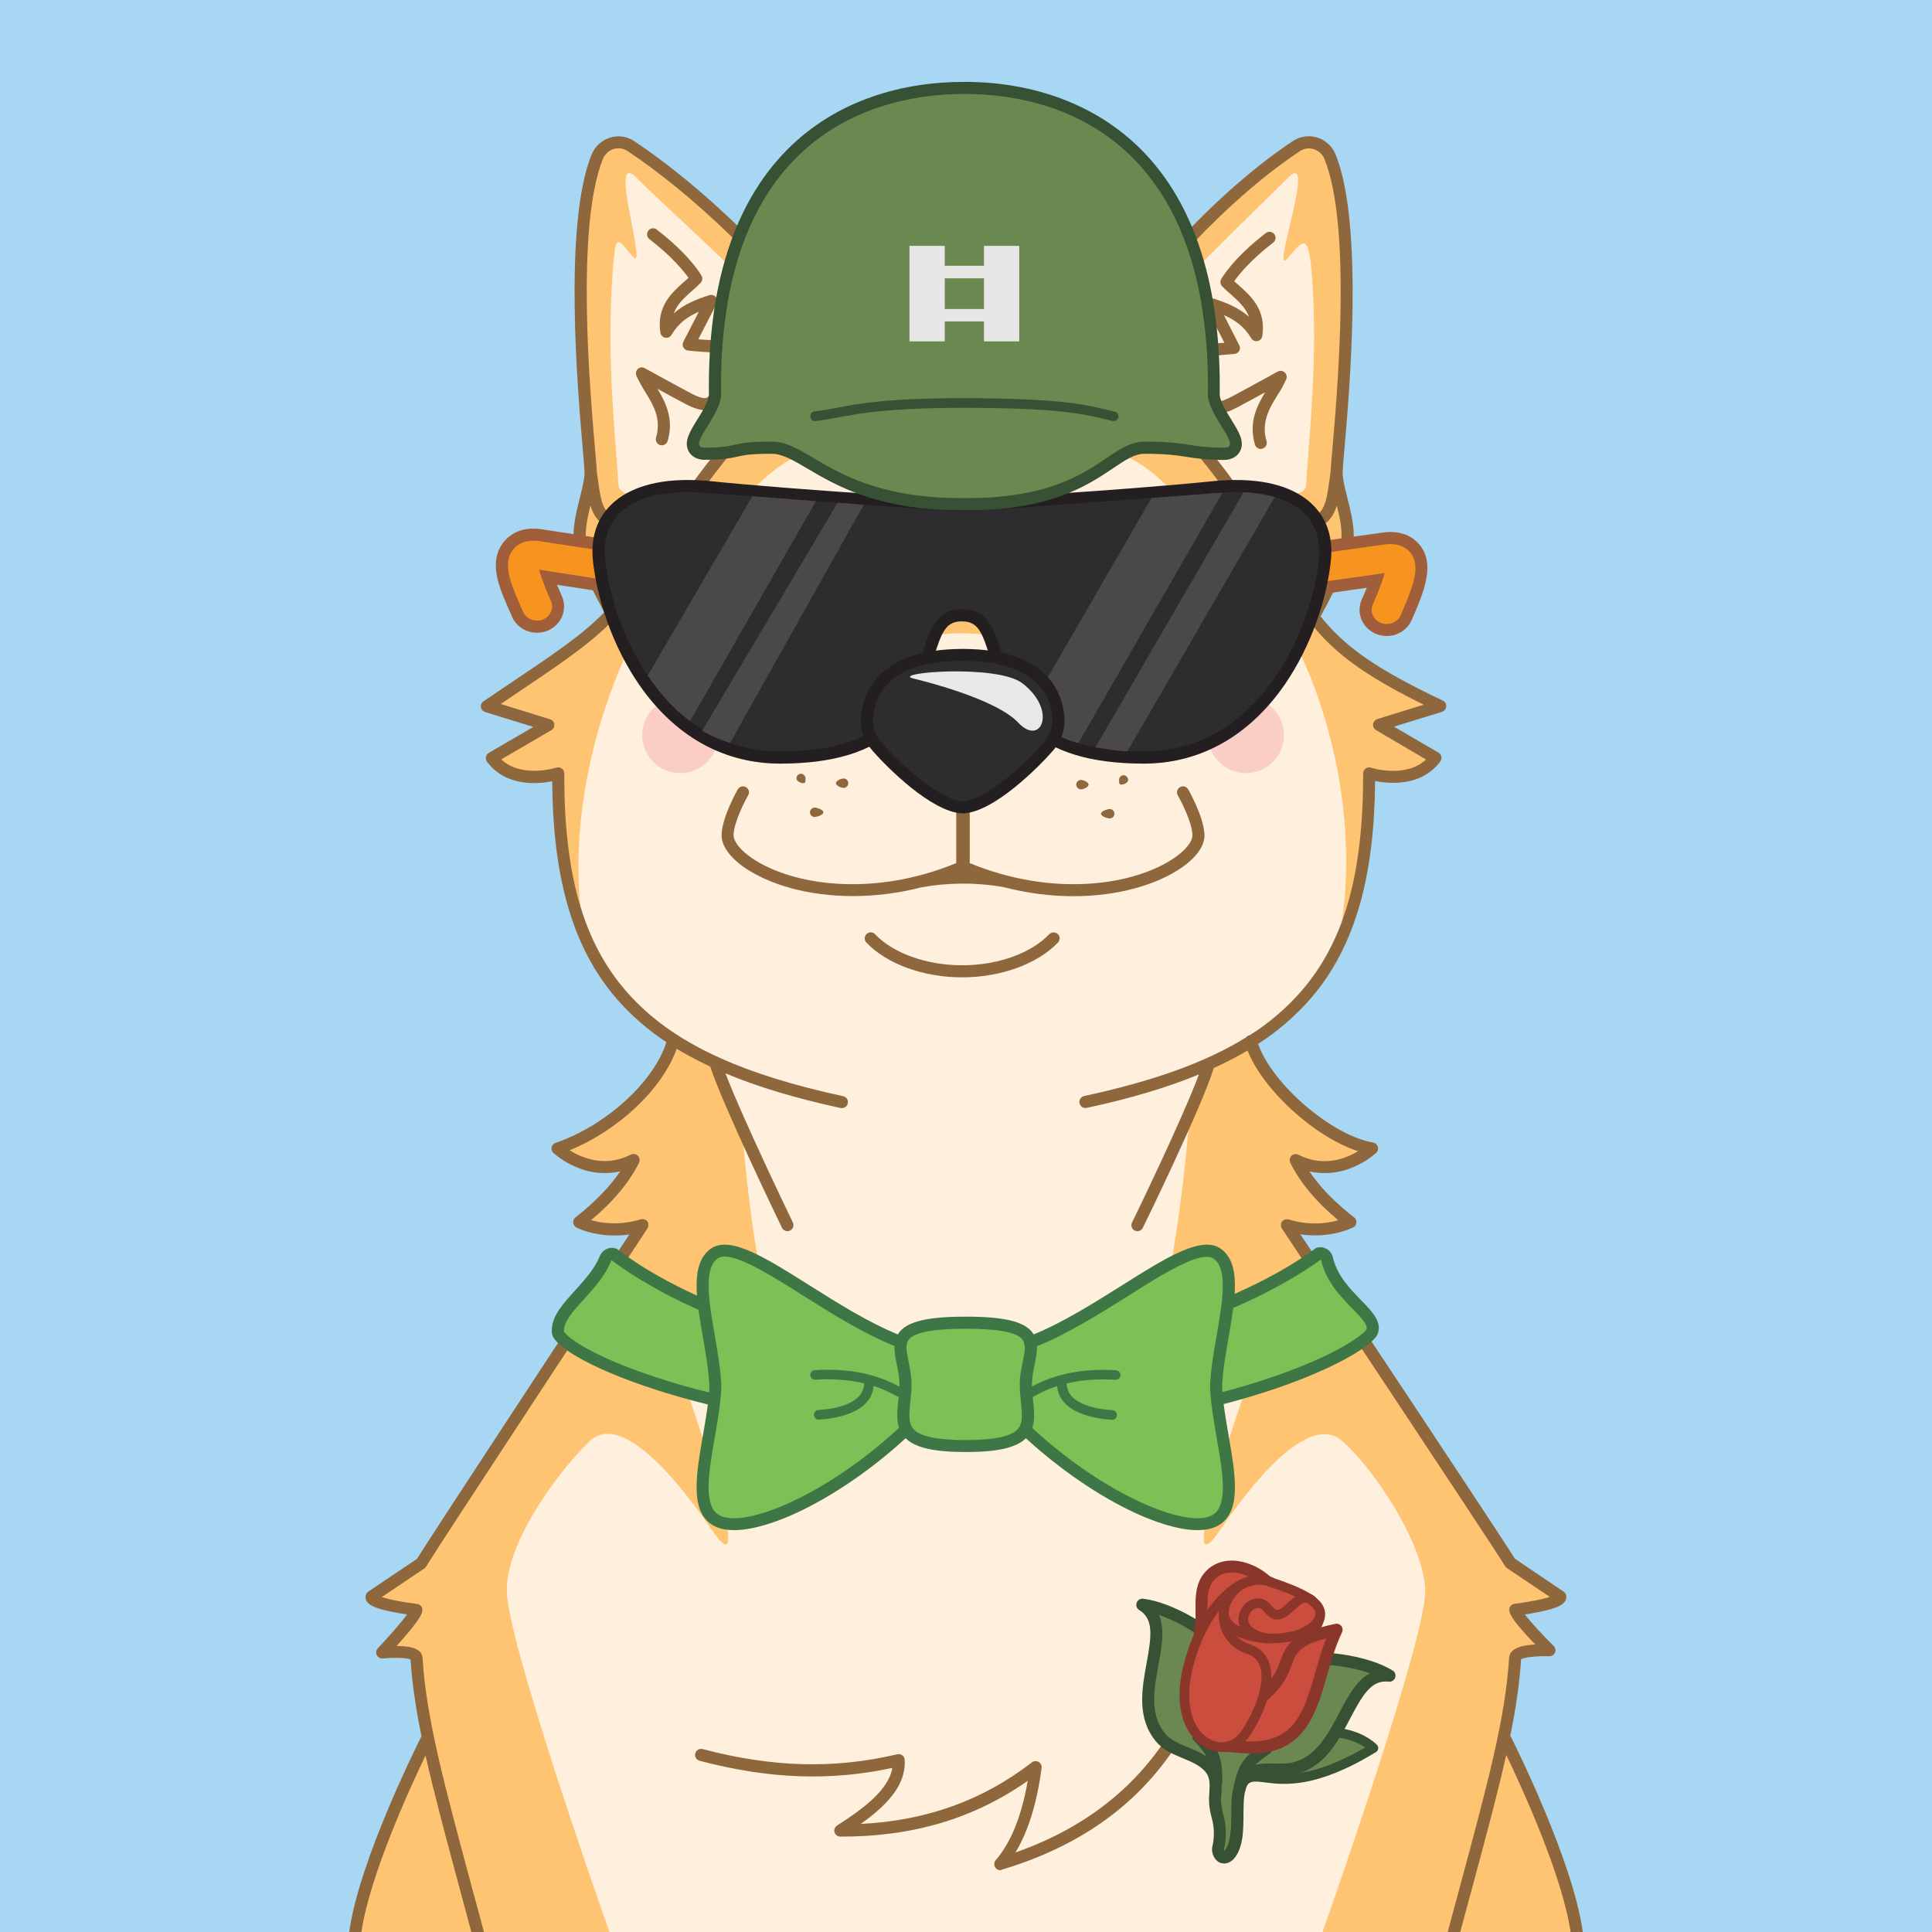 <svg xmlns="http://www.w3.org/2000/svg" width="1600" height="1600" version="1.1"><g id="id0:id0"><style id="id0:style2" type="text/css">.st2{enable-background:new}.st5{fill:#231f20}.st4{fill:#7bc255;stroke:none;stroke-width:8;stroke-miterlimit:10}.st5{enable-background:new}.st6{fill:#fbfcfd}.st3{fill:#8b362a}.st0{fill:#2d2d30}.st1{fill:#231f20}.st2{fill:#e7e8e9}</style><g id="id0:layer1"><path id="id0:rect4" d="M0 0h1600v1600H0z" class="st0" style="fill:#a8d7f4"/></g></g><g id="id1:id1"><g id="id1:layer1"><g id="id1:Layer_2_1_"><g id="id1:Doge_Base"><path id="id1:path4" d="M348.6 1333c-.3 6.1-28.2 35.5-28.2 35.5s27.9-2.9 28.4 4.4c1.3 21.3 4.6 43.1 9.8 67.8l-1.6.3s-50.6 100.2-58.8 159h1011.4c-8.2-58.8-58.8-159-58.8-159l-2-.4c5.2-24.7 8.5-46.4 9.8-67.7.4-7.3 28.4-6.3 28.4-6.3s-27.9-27.5-28.2-33.6c0 0 37.9-4.5 37.2-10.8 0 0-37.6-21.9-41.2-27.7-11.9-19.5-180.9-273-185.1-279.9 23.6 9.7 52.5-2.4 52.5-2.4-22.2-17.3-36.9-34.5-45.2-51.4 34.2 17.4 63.1-9.6 63.1-9.6-41.5-6.7-90.9-53.9-100.3-89 46.6-30.7 98.6-107.7 97.8-221.6 0 0 36.6 12 55-12.8l-46.7-27.3 50.7-15.6c-73-34.5-95.4-56.4-119.9-95.3l16.6 18.1s21.5-39 25.7-56.8c4.2-17.8-8.3-44.6-8.3-59.5 0-13.3 21.8-193.2-5.3-261.2-4.5-11.4-17.9-15.7-27.9-9.1-58.1 38.4-125.7 109-171.8 182.6l2.5 2.7c-29.7-2.6-62.7 2.2-105.1 2.2h-3c-39.8 0-71.3-4.3-99.6-2.6l2.8-3c-46.1-73.6-119.1-143.4-177.2-181.8-10-6.6-23.3-2.2-27.9 9.1-27 67.8-5.2 247.7-5.2 261 0 14.9-12.5 41.8-8.3 59.5 4.2 17.7 25.7 56.8 25.7 56.8l4.3-4.6c-22.4 25.8-49.2 42.4-107.6 81.8l50.7 15.6-46.7 27.3c18.4 24.7 55 12.8 55 12.8-8.2 96.1 31.2 184.2 95.1 221.1-9.5 35.2-26.8 59.3-95.8 89.5 0 0 28.9 27 63.1 9.6-8.3 17-23 34.1-45.2 51.4 0 0 22.7 11.7 52.5 2.4 0 0-171.2 260.1-183.2 279.9-3.6 5.9-41.2 27.7-41.2 27.7-.7 6.4 37.2 10.9 37.2 10.9zM536 1014.8c.2.3.1.1 0 0z" class="st0" style="fill:#fff0dd"/><path id="id1:path6" d="M344.7 1333c-.3 6.1-28.2 35.5-28.2 35.5s27.9-2.9 28.4 4.4c1.3 21.3 4.6 43.1 9.8 67.8l-1.6.3s-50.6 100.2-58.8 159h210.4c-9.6-27.1-85-242.3-85-283.1 0-43.6 48.2-104.6 69.4-124 21.8-19.9 61.1 16.5 100.6 74.4 39.5 57.9-18.8-113.8-39.5-166.8-20.7-53-6.5-16 83.5 21.5 22.6 9.4-6.9-28-19.1-187.8L594 884.6c-21.5-10-3.5-2.2-36.5-23-9.5 35.2-26.8 59.3-95.8 89.5 0 0 28.9 27 63.1 9.6-8.3 17-23 34.1-45.2 51.4 0 0 22.7 11.7 52.5 2.4 0 0-171.2 260.1-183.3 279.9-3.6 5.9-41.2 27.7-41.2 27.7-.7 6.4 37.1 10.9 37.1 10.9z" class="st1" style="fill:#fec472"/><circle id="id1:circle8" cx="1031.8" cy="608.8" r="31.5" class="st2" style="opacity:1;fill:#fbcec5;enable-background:new;stroke:none;fill-opacity:1"/><circle id="id1:circle10" cx="563.3" cy="608.8" r="31.5" class="st2" style="opacity:1;fill:#fbcec5;enable-background:new;stroke:none;fill-opacity:1"/><path id="id1:path12" d="M1192.7 584.8c-73-34.5-95.4-56.4-119.9-95.3l16.6 18.1s21.5-39 25.7-56.8c4.2-17.8-8.3-44.6-8.3-59.5 0-13.3 21.8-193.2-5.3-261.2-4.5-11.4-17.9-15.7-27.9-9.1-58 38.4-125.6 109-171.7 182.5l2.5 2.7c-29.7-2.6-62.7 2.2-105.1 2.2h-3c-39.8 0-71.3-4.3-99.6-2.6l2.8-3C653.4 229.2 580.4 159.4 522.3 121c-10-6.6-23.3-2.2-27.9 9.1-27.1 68.1-5.3 248-5.3 261.2 0 14.9-12.5 41.8-8.3 59.5 4.2 17.7 25.7 56.8 25.7 56.8l4.3-4.6c-22.4 25.8-49.2 42.4-107.6 81.8l50.7 15.6-46.7 27.3c18.4 24.7 55 12.8 55 12.8-4.3 49.7 4.2 97.2 22.2 136.6-33.7-177.6 101.8-385.7 117.9-291.5 2.9 17 22.4 15.3 22.4 15.3h88.6c76.7-27.8-7.6 33.4 0 41.3 7.6 7.9 29.6-17.7 83.4-17.7 53.8 0 75.8 25.7 83.4 17.7 7.6-8-72.4-69.1 4.3-41.3H973s12 .8 18.1-15.3c30-78.5 151.6 113.9 117.9 291.5l.8 1.1c15.8-36.9 25.2-83.7 23.9-137.7 0 0 36.6 12 55-12.8l-46.7-27.3ZM678.2 433c-59.3 3.4-59.2 22.6-68.9 7.9-10.7-16.3 29-53.9 50.2-62.6 21.2-8.7 60-24.5 71.7 23.6 9.6 39.3-12.9 28.8-53 31.1zm306 8.4c-9.7 14.7-9.6-4.5-68.9-7.9-40.1-2.3-62.6 8.2-53-31.1 11.7-48.1 50.5-32.4 71.6-23.7 21.1 8.7 61 46.3 50.3 62.7z" class="st1" style="fill:#fec472"/><path id="id1:path14" d="M615.3 352.2c6.4-15.8 6.4-33.3 1.4-49.6-1.8-5.7.5-9.9 12.2-8.8 31.3 3 43.1 12.3 29.6-13.6s-106.8-108-131.4-133c-24.6-25 10.5 80.6-3.2 65.2-13.7-15.4-14.4-24.4-17.4 28-3.6 65 4 130.5 5.6 160.7.3 6.2 6.2 8.1 13.9 8.8 26.6 2.5 52.8-8.6 69.3-29.6 4.7-5.9 9.1-11.2 13.2-16 3.2-3.6 5-7.7 6.8-12.1z" class="st0" style="fill:#fff0dd"/><path id="id1:path16" d="M978.5 352.2c-6.4-15.8-6.4-33.3-1.4-49.6 1.8-5.7-.5-9.9-12.2-8.8-31.3 3-37.4 12.3-23.9-13.6s101.1-108 125.7-133c24.6-25-14.5 82.6-.8 67.2 13.7-15.4 18.5-26.5 21.4 26 3.6 65-4 130.5-5.6 160.7-.3 6.2-6.2 8.1-13.9 8.8-26.6 2.5-52.8-8.6-69.3-29.6-4.7-5.9-9.1-11.2-13.2-16-3.3-3.6-5.1-7.7-6.8-12.1z" class="st0" style="fill:#fff0dd"/><path id="id1:path18" d="M828.4 1548.8c-2.8 0-5-2.2-5-5 0-1.2.4-2.4 1.2-3.3 12.6-14.5 21.5-36.6 26.5-65.7-44.5 31.3-95.4 46.4-155.2 46.2-2.8 0-5-2.2-5-5 0-1.7.9-3.3 2.3-4.2 21.3-13.5 42.8-29.5 45.8-47.7-51.5 11.1-102.4 9.2-159.6-5.9-2.7-.7-4.3-3.4-3.6-6.1.7-2.7 3.4-4.3 6.1-3.6 57.9 15.3 109.1 16.6 161.2 4.3 2.7-.6 5.4 1 6 3.7.1.3.1.5.1.8 1.4 21.2-15.2 38.2-36.4 53.2 54.5-2.7 101-19.5 141.8-51 2.2-1.7 5.3-1.3 7 .9.8 1 1.2 2.4 1 3.7-3.8 29.1-11.1 52.6-21.6 70 70-24.5 119.2-69.9 146.4-135.2 1.1-2.6 4-3.8 6.6-2.7 2.6 1.1 3.8 4 2.7 6.6-15.2 36.5-37.1 67.3-65.1 91.6-27.6 23.9-62 42.1-102 54-.2.3-.7.4-1.2.4z" class="st3" style="fill:#8e673c"/><path id="id1:path20" d="M796.8 809.4c-32.1 0-62.5-11.1-79.4-28.9-1.8-2.1-1.7-5.2.4-7.1 2-1.8 5-1.7 6.8.2 15.1 15.9 42.8 25.8 72.2 25.8 29.4 0 57.1-9.9 72.2-25.8 2-1.9 5.1-1.9 7.1 0 1.9 1.9 1.9 4.9.2 6.8-17 17.9-47.4 29-79.5 29z" class="st3" style="fill:#8e673c"/><path id="id1:path22" d="M1044.1 371.8c-2.2 0-4.2-1.5-4.8-3.6-5.4-18.3 1.7-32.1 8.4-43.3-7.7 4.2-16.8 9.2-23.3 12.6-7.4 3.9-16.8 7.7-23.9 2.6-8.4-5.9-10-21.2-5.5-51.2.4-2.5 2.5-4.3 5-4.3 3.9 0 9.5-.4 14-.7l-15.2-29.7c-1.2-2.5-.2-5.5 2.2-6.7 1.2-.6 2.5-.7 3.8-.3 10.2 3.3 20.7 7.3 29.5 15.1-2.8-7.7-9-13.2-15.3-18.8-2.5-2.2-4.8-4.2-6.9-6.4-1.5-1.6-1.8-4-.8-5.9.4-.7 9.6-17.1 37-38.2 2.2-1.7 5.3-1.3 7 .9 1.7 2.2 1.3 5.3-.9 7-18.7 14.4-28.4 26.5-32.3 32 1.1 1 2.3 2.1 3.5 3.1 10.3 9.1 23.1 20.5 19.8 42.3-.4 2.7-3 4.6-5.7 4.2-1.5-.2-2.8-1.1-3.5-2.4-5.9-9.9-13.6-15.2-22.6-19.1l12.7 24.9c1.3 2.5.3 5.5-2.2 6.7-.6.3-1.2.5-1.8.5-.5 0-10.2 1-18 1.4-4 29.5 0 36 2 37.4 2 1.4 6.6.3 13.5-3.3 13.4-7.1 38.1-20.8 38.4-20.9 2.4-1.3 5.5-.4 6.8 2.1.7 1.3.8 2.8.2 4.2-2 4.6-4.4 9-7.2 13.2-6.8 11-13.7 22.5-9.1 38.1.8 2.6-.7 5.4-3.4 6.2-.5.3-1 .4-1.4.3z" class="st3" style="fill:#8e673c"/><path id="id1:path24" d="M548.1 368.8c-2.8 0-5-2.2-5-5 0-.5.1-1 .2-1.4 4.6-15.6-2.3-27-9.1-38.1-2.7-4.2-5.1-8.6-7.2-13.2-1-2.6.2-5.5 2.7-6.5 1.4-.6 3-.5 4.3.3.2.1 24.9 13.8 38.4 20.9 6.9 3.6 11.5 4.8 13.5 3.3s6-7.9 2-37.4c-7.8-.3-17.5-1.3-18-1.4-2.8-.3-4.8-2.7-4.5-5.4.1-.6.2-1.2.5-1.8l12.8-24.9c-9 3.9-16.7 9.2-22.6 19.1-1.4 2.4-4.5 3.2-6.8 1.8-1.3-.8-2.2-2.1-2.4-3.6-3.3-21.9 9.5-33.2 19.8-42.3 1.2-1.1 2.4-2.1 3.5-3.1-3.9-5.5-13.5-17.5-32.3-32-2.2-1.6-2.7-4.8-1.1-7s4.8-2.7 7-1.1c.1 0 .1.1.2.2 27.4 21.1 36.6 37.5 37 38.2 1.1 1.9.7 4.3-.8 5.9-2.1 2.2-4.4 4.2-6.9 6.4-6.4 5.7-12.5 11.1-15.3 18.8 8.8-7.8 19.3-11.8 29.5-15.1 2.6-.8 5.4.6 6.3 3.2.4 1.2.3 2.6-.3 3.8L578.3 281c4.5.4 10.1.7 14 .7 2.5 0 4.6 1.8 4.9 4.3 4.5 30 2.8 45.3-5.5 51.2-7.2 5.1-16.6 1.2-23.9-2.6-6.5-3.4-15.6-8.4-23.3-12.6 6.7 11.2 13.8 25 8.4 43.3-.7 2-2.6 3.5-4.8 3.5z" class="st3" style="fill:#8e673c"/><path id="id1:path26" d="M928.8 531.8c-22.4 0-39.3-18.8-39.3-31.1 0-3.9 3-10.9 9.8-17.7 8.4-8.5 19.2-13.3 29.5-13.3 17.7 0 33.7 23.4 38.2 30.5.5.8.6 1.7.3 2.6-3.1 8.8-12.9 29-38.5 29z" class="st4" style="fill:#2d2d30"/><path id="id1:path28" d="M928.8 474.7c11.8 0 24.9 14 33.4 27.4-2.1 5.6-5.2 10.7-9.3 15-6.4 6.5-14.3 9.7-24.1 9.7-9.1-.2-17.9-3.6-24.7-9.7-5.8-5.1-9.6-11.6-9.6-16.4 0-2.2 2.3-8 8.4-14.2 7.4-7.5 16.9-11.8 25.9-11.8m0-10c-24.5 0-44.4 23.1-44.3 36.1 0 15.6 19.8 36.1 44.3 36.1 29 0 40-23.2 43.2-32.4.8-2.3.5-4.8-.8-6.9-5.5-8.8-22.4-32.9-42.4-32.9z" class="st5" style="fill:#231f20"/><path id="id1:path30" d="M669.1 531.8c-25.6 0-35.4-20.3-38.5-29-.3-.9-.2-1.8.3-2.6 4.5-7.2 20.5-30.5 38.2-30.5 10.3 0 21 4.9 29.5 13.3 6.8 6.8 9.8 13.8 9.8 17.7 0 12.3-16.9 31.1-39.3 31.1z" class="st4" style="fill:#2d2d30"/><path id="id1:path32" d="M669.1 474.7c9 0 18.4 4.3 25.9 11.8 6.1 6.1 8.4 12 8.4 14.2 0 4.8-3.8 11.3-9.6 16.4-6.8 6.1-15.6 9.5-24.7 9.7-9.8 0-17.7-3.2-24.1-9.7-4.1-4.3-7.3-9.4-9.3-15 8.5-13.4 21.6-27.4 33.4-27.4m0-10c-20 0-36.9 24.1-42.4 32.9-1.3 2.1-1.6 4.6-.8 6.9 3.2 9.2 14.2 32.4 43.2 32.4 24.5 0 44.2-20.5 44.3-36.1.1-12.9-19.8-36.1-44.3-36.1z" class="st5" style="fill:#231f20"/><ellipse id="id1:ellipse34" cx="923.5" cy="492.8" class="st6" rx="12" ry="12.4" style="fill:#e7e8e9"/><ellipse id="id1:ellipse36" cx="671.4" cy="492.8" class="st6" rx="12" ry="12.4" style="fill:#e7e8e9"/><path id="id1:path38" d="M966.3 1122c90-37.4 104.1-74.4 83.5-21.5-20.6 52.9-79 224.7-39.5 166.8 39.5-57.9 78-93.5 100.6-74.4 25.4 21.4 68.2 84.6 69.4 124 1.2 37-75.3 255.7-85 283.1h210.4c-8.2-58.8-58.8-159-58.8-159l-1.6-.3c5.2-24.7 8.5-46.4 9.8-67.8.4-7.3 28.4-6.3 28.4-6.3s-27.9-27.5-28.2-33.6c0 0 37.9-4.5 37.2-10.8 0 0-37.6-21.9-41.2-27.7-12.1-19.8-183.3-279.9-183.3-279.9 29.7 9.2 52.5-2.4 52.5-2.4-22.2-17.3-36.9-34.5-45.2-51.4 34.2 17.4 63.1-9.6 63.1-9.6-59.5-18.8-88.7-53.3-101.6-85.9-25.8 15.9-16 7.3-36.1 16.7l-15.4 39.3c-12.2 159.7-41.6 210.1-19 200.7z" class="st1" style="fill:#fec472"/><path id="id1:path40" d="M1036.8 865.2c1.8-1.1 3.7-2.3 5.8-3.6z" class="st1" style="fill:#fec472"/><path id="id1:path42" d="M324.9 1334.9c4.4.9 8.7 1.6 12.2 2.1-4.8 6.7-15 18.3-24.2 28-1.9 2-1.8 5.2.2 7.1 1.1 1 2.5 1.5 4 1.4 9.5-1 19.9-.6 22.9.8 1.3 20.2 4.4 40.8 9.1 63.8-.2.2-.3.5-.5.7-2.1 4.2-51.5 102.4-59.4 161.3h10.1c6.7-46.3 40.1-119.3 53.1-146.3 7 31.2 16.7 67.1 28.8 112.2 2.9 10.8 6 22.2 9.2 34.1h10.4c-3.4-12.9-6.7-25.1-9.9-36.7-23.6-87.8-37.9-140.8-41-190.7-.2-2.2-1.2-4.2-2.9-5.5-3.7-3.2-11.4-4-18.5-4.1 1.8-2 3.8-4.3 5.8-6.6 14-16.2 15.3-20.3 15.5-23 .1-2.6-1.8-4.9-4.4-5.2-10.5-1.2-22.7-3.5-29.2-5.7l35.4-23.8c.6-.4 1.1-1 1.4-1.7 11.9-19.5 181.5-277.2 183.2-279.8 0-.1.1-.1.1-.2s.2-.3.2-.5.1-.3.2-.4c.1-.1.1-.3.1-.5s.1-.3.1-.5v-1.5c0-.2-.1-.3-.1-.5v-.2c0-.1-.1-.1-.1-.2-.1-.2-.1-.3-.2-.5-.1-.1-.1-.3-.2-.4-.1-.1-.2-.3-.3-.4-.1-.1-.2-.3-.3-.4l-.3-.3c-.1-.1-.3-.2-.4-.3l-.2-.1-.2-.1-.5-.2-.4-.2-.5-.1c-.2 0-.3-.1-.5-.1h-1.5l-.5.1h-.2c-13.3 4.2-27.6 4.4-41 .7 18.5-15.5 31.8-31.5 39.7-47.6 1.2-2.5.2-5.5-2.3-6.7-1.4-.7-3.1-.7-4.5 0-21.6 11-40.8 2.6-50.6-3.6 40.7-16.7 76.9-51 88.6-84.1 7.7 4.7 15.9 9.1 24.7 13.3 1 .5 2.1 1 3.1 1.5 10.2 31.6 57.3 129.2 59.4 133.5.8 1.7 2.6 2.8 4.5 2.8.8 0 1.5-.2 2.2-.5 2.5-1.2 3.5-4.2 2.3-6.7-.5-1-41.5-86-55.8-123.5 26.7 11.2 58 20.6 95.3 28.7.3.1.7.1 1.1.1 2.8 0 5-2.2 5-5 0-2.4-1.6-4.4-4-4.9-41.1-8.9-75-19.4-103.1-32.2-.5-.3-1-.6-1.5-.7-32-14.7-56.4-32.5-75.2-54.2-35.5-41-51.3-96.6-51.1-180.2 0-2.8-2.2-5-5-5-.5 0-1.1.1-1.6.2-.3.1-28.7 9.1-45.6-6.8l41.5-24.2c2.4-1.4 3.2-4.5 1.8-6.8-.6-1.1-1.6-1.9-2.8-2.2L414.7 583l10.7-7.2c69.2-46.5 87.8-59.1 121.4-116.3 35.2-59.9 65.2-91.5 65.5-91.8 1.8-2.1 1.7-5.2-.4-7.1-2-1.7-4.9-1.7-6.8.1-1.2 1.3-31 32.6-66.8 93.7-11.2 19-20.4 32.8-30.6 44.6-6.1-11.5-18.9-36.6-21.9-49.4-2-8.5.5-20.1 3.2-31 4 13.2 12 20.8 34.5 22.8h.5c2.8.1 5.1-2 5.2-4.8.1-2.8-2-5.1-4.8-5.2-24.8-2.2-25.8-9.4-29.5-35.9-.2-1.5-.4-3-.6-4.6-.1-2.6-.6-8.4-1.4-17.6-4.4-50.6-16.1-185.1 6.3-241.4 1.6-4 4.9-7.2 9-8.5 3.9-1.2 8.1-.6 11.5 1.7 48.5 32.1 122.3 97.1 172.9 176-21.4 1.7-41.3 7.1-61.5 20.5-2.3 1.6-2.8 4.7-1.2 7 1.5 2.2 4.5 2.8 6.7 1.3 33.5-22.3 65.7-20.6 110.2-18.2 14.7.8 31.4 1.7 49.5 1.7h3c18.1 0 34.8-.9 49.5-1.7 44.5-2.4 76.7-4.1 110.3 18.2 2.3 1.5 5.4.9 6.9-1.4s.9-5.4-1.4-6.9c-18.3-12.2-36.4-17.7-55.5-19.9 44.4-69.4 109.7-138.3 167.4-176.5 3.4-2.3 7.6-2.9 11.5-1.7 4.1 1.3 7.4 4.4 9 8.5 22.4 56.2 10.7 190.7 6.3 241.3-.8 9.2-1.3 15-1.4 17.6-.2 1.6-.4 3.1-.6 4.6-3.7 26.6-4.7 33.7-29.5 35.9-2.8.1-4.9 2.5-4.8 5.2.1 2.7 2.5 4.9 5.2 4.8h.4c22.4-2 30.5-9.6 34.5-22.8 2.7 10.9 5.2 22.6 3.2 31-3.2 13.9-18 42.1-23.3 52-8.7-12.2-16.9-26.2-26.9-43.2l-2.3-4c-35.8-61-65.5-92.4-66.8-93.7-2-1.9-5.1-1.9-7.1.1-1.8 1.9-1.9 4.9-.1 6.8.3.3 30.3 31.9 65.4 91.8l2.3 4c32.9 56.1 47.3 80.8 127.6 120.2l-38.5 11.9c-2.6.8-4.1 3.6-3.3 6.3.4 1.2 1.2 2.2 2.2 2.8L1181 629c-16.9 15.8-45.3 6.9-45.6 6.8-2.6-.9-5.4.6-6.3 3.2-.2.5-.2 1-.2 1.6.1 83.6-15.7 139.2-51.2 180.2-12.4 14.2-26.8 26.5-42.7 36.5h-.3c-1.1.3-2 .9-2.7 1.8-33.2 20.6-76.7 36.2-134.2 48.6-2.7.6-4.4 3.2-3.8 5.9.5 2.3 2.5 4 4.9 4 .4 0 .7 0 1.1-.1 36.2-7.8 66.8-16.9 92.9-27.7-13.5 36.3-53.4 118.8-55.3 122.4-1.3 2.4-.5 5.5 1.9 6.8 2.4 1.3 5.5.5 6.8-1.9 0-.1.1-.1.1-.2 2.1-4 49.3-101.3 58.8-132.4 1.9-.9 3.8-1.7 5.6-2.6 7.9-3.8 15.4-7.8 22.4-11.9 12.8 32.8 55.7 71.7 91.5 83.4-10.1 6.1-28.7 13.5-49.4 2.9-2.5-1.3-5.5-.3-6.7 2.2-.7 1.4-.7 3.1 0 4.5 7.9 16.1 21.2 32.1 39.7 47.6-13.4 3.7-27.7 3.5-41-.7h-.2c-.2 0-.3-.1-.5-.1h-1.5c-.2 0-.3.1-.5.1l-.5.1c-.2.1-.3.1-.4.2-.2.1-.3.2-.5.2l-.2.1-.2.1-.4.3-.3.3c-.1.1-.2.2-.3.4-.1.1-.2.3-.3.4-.1.1-.2.3-.2.4-.1.2-.2.3-.2.5 0 .1-.1.1-.1.2v.2c0 .2-.1.3-.1.5v1.5c0 .2.1.3.1.5s.1.3.1.5c0 .1.1.3.2.4.1.2.2.3.2.5 0 .1.1.1.1.2 1.7 2.6 173.1 260.3 185 279.8.4.6.9 1.1 1.5 1.5l35.4 23.8c-6.1 2-17.6 4.3-29.2 5.7-2.6.3-4.6 2.6-4.4 5.2.2 2.7 1.5 6.9 15.6 22.2 2.1 2.2 4.1 4.4 6 6.3-.9.1-1.8.1-2.8.2-5 .5-18.3 1.7-18.9 10.6-3.1 50-17.4 102.9-41 190.7-3.1 11.6-6.4 23.8-9.9 36.7h10.4c3.2-11.9 6.2-23.3 9.2-34.1 12.2-45.3 21.9-81.4 28.9-112.7 12.7 26.5 46.6 100.2 53.3 146.8h10.1c-7.9-58.8-57.2-157.1-59.3-161.3-.2-.4-.5-.7-.8-1.1 4.7-22.9 7.7-43.5 9-63.6 2.8-1.7 13.4-2.8 23.3-2.5 2.8.1 5.1-2.1 5.2-4.8 0-1.4-.5-2.7-1.5-3.7-9.1-8.9-19-19.7-23.9-26.1 3.4-.5 7.7-1.2 12-2.1 14.3-2.9 23.1-6.2 22.3-13.2-.2-1.5-1-2.8-2.2-3.6l-40.3-27.2c-14.3-22.9-145.4-220.1-177.7-268.7 4 .6 8.1.9 12.2.9 18.4 0 30.7-6.2 31.5-6.6 2.5-1.3 3.4-4.3 2.2-6.7-.3-.6-.8-1.2-1.4-1.6-16-12.5-28.5-25.3-37-38.1 11.7 2.6 23.9 1.6 35-3 7.4-2.9 14.3-7.1 20.3-12.3 2-1.9 2.1-5 .2-7.1-.7-.8-1.7-1.3-2.8-1.5-34.7-6.1-83.6-48.5-95.2-81.7 16.1-10.3 30.7-22.9 43.3-37.3 19-21.9 32.4-47.8 41.2-79 8-28.5 12.1-61.8 12.4-101.4 12.2 2.4 38.4 4.7 54-16.2 1.6-2.2 1.2-5.3-1-7-.1-.1-.3-.2-.5-.3l-36.9-21.5 39.8-12.3c2.6-.8 4.1-3.6 3.3-6.3-.4-1.3-1.4-2.4-2.6-3-55.8-26.4-81.3-44.8-101.3-69.8.1-.1.2-.3.3-.4.9-1.6 21.9-39.8 26.2-58 2.8-11.9-1-26.7-4.3-39.8-2-8-3.9-15.6-3.9-20.9 0-1.9.6-8.6 1.3-17.2 4.5-51.3 16.3-187.5-7-245.9-2.7-6.8-8.3-12.1-15.3-14.3-6.8-2.1-14.1-1.1-20 2.8-60.1 39.7-128.1 111.9-173.2 184-15.5-.8-31.8.1-49.5 1-15.3.8-31.2 1.7-49 1.7h-3c-17.8 0-33.7-.9-49-1.7-15.3-.8-29.7-1.6-43.4-1.3-.1-.1-.1-.2-.2-.4-51.3-82-128.3-150-178.5-183.2-5.9-3.9-13.2-5-20-2.8-7 2.2-12.6 7.5-15.3 14.3-23.3 58.4-11.4 194.6-7 245.9.7 8.6 1.3 15.3 1.3 17.2 0 5.3-1.9 12.9-3.9 20.9-3.3 13.1-7 27.9-4.3 39.8 3.6 15.5 19.3 45.3 24.5 55-18.1 18.6-40.5 33.7-80.6 60.6-6.1 4.1-12.5 8.4-19.4 13.1-2.3 1.5-2.9 4.7-1.3 6.9.6.9 1.6 1.6 2.7 2l39.9 12.3-36.9 21.5c-2.4 1.4-3.2 4.5-1.8 6.8.1.2.2.3.3.5 15.6 20.9 41.8 18.6 54 16.2.3 39.6 4.4 72.8 12.4 101.4 8.7 31.2 22.2 57.1 41.2 79 12 13.7 25.8 25.7 41 35.7-10.4 32.9-50.1 69.1-91.8 83.4-2.6.9-4 3.7-3.1 6.3.3.8.7 1.5 1.3 2 6 5.2 12.9 9.4 20.3 12.3 11.1 4.6 23.3 5.6 35 3-8.6 12.8-21 25.5-37 38.1-2.2 1.7-2.6 4.8-.8 7 .4.6 1 1 1.6 1.4.7.4 13.1 6.6 31.5 6.6 4.1 0 8.2-.3 12.3-.9-31.9 48.5-161.7 245.9-175.9 268.7l-40.3 27.1c-1.2.8-2 2.2-2.2 3.6-1 7 7.7 10.3 22.1 13.2z" class="st3" style="fill:#8e673c"/></g></g></g></g><g id="id2:id2"><g id="id2:layer1"><g id="id2:g54"><g id="id2:g12"><g id="id2:g6"><path id="id2:path4" d="M1148.5 521.8c-2.2 0-4.4-.4-6.5-1.2-4.5-1.7-7.9-5-9.7-9.3-1.7-4.1-1.7-8.6.1-12.7 1.5-3.5 4.9-11.2 7.3-18l-67.9 9.6-4.8-33.2 79.3-11.1c1.9-.3 3.7-.4 5.4-.4 10.7 0 16.9 4.7 20.2 8.7 10.9 13 4.2 31.1-7.1 57.2-2.9 6.4-9.3 10.4-16.3 10.4z" class="st0" style="fill:#f7941f"/></g><g id="id2:g10"><path id="id2:path8" d="M1151.5 450.6c8.6 0 13.6 3.6 16.4 6.9 9 10.8 2.7 27.6-7.9 52-2 4.5-6.6 7.3-11.6 7.3-1.6 0-3.2-.3-4.7-.9-6.4-2.5-9.5-9.3-6.8-15.3 2.2-5.1 8-18.4 9.8-26l-70.8 10-3.4-23.3 74.3-10.4c1.7-.2 3.2-.3 4.7-.3m0-10c-1.9 0-4 .1-6 .4l-74.3 10.4-10 1.4 1.4 9.9 3.4 23.3 1.4 9.9 9.9-1.4 54.6-7.7c-1.7 4.1-3.3 7.9-4.2 9.8-2.3 5.3-2.4 11.2-.1 16.6 2.3 5.5 6.9 9.9 12.5 12 2.7 1 5.5 1.5 8.3 1.5 9.1 0 17.2-5.2 20.7-13.3 9.9-22.6 20-46 6.4-62.4-3.9-4.7-11.3-10.4-24-10.4z" class="st1" style="fill:#a15e3a"/></g></g><g id="id2:g22"><g id="id2:g16"><path id="id2:path14" d="M444.8 519c-7.1 0-13.4-4-16.2-10.3-.6-1.3-1.2-2.7-1.7-4-8.8-20.1-17.2-39.1-5.4-53.2 3.3-4 9.5-8.7 20.2-8.7 1.7 0 3.5.1 5.4.4l79.6 12.1-4.8 33.2-68.2-10.5c2.4 6.7 5.7 14.4 7.3 17.9 1.8 4.1 1.8 8.6.1 12.7-1.8 4.3-5.2 7.6-9.7 9.3-2.2.7-4.4 1.1-6.6 1.1z" class="st0" style="fill:#f7941f"/></g><g id="id2:g20"><path id="id2:path18" d="M441.7 447.8c1.5 0 3 .1 4.7.3l74.6 11.4-3.4 23.3-71.1-11c1.8 7.6 7.6 21 9.8 26 2.6 6-.5 12.9-6.8 15.3-1.5.6-3.1.9-4.7.9-4.9 0-9.6-2.8-11.6-7.3-9.2-21.1-18.3-39.4-7.9-52 2.8-3.3 7.8-6.9 16.4-6.9m0-10c-12.7 0-20.1 5.7-24.1 10.5-6.5 7.8-8.4 17.5-5.9 29.6 1.9 9.1 6.1 18.7 10.6 28.8.6 1.3 1.2 2.6 1.7 4 3.5 8.1 11.7 13.3 20.7 13.3 2.9 0 5.6-.5 8.3-1.5 5.7-2.2 10.2-6.6 12.5-12 2.2-5.4 2.2-11.3-.1-16.6-.8-1.9-2.4-5.6-4.1-9.6l54.7 8.4 10 1.5 1.4-10 3.4-23.3 1.4-9.8-9.8-1.5-74.6-11.4h-.2c-1.9-.3-3.9-.4-5.9-.4z" class="st1" style="fill:#a15e3a"/></g></g><g id="id2:g32"><g id="id2:g26"><path id="id2:path24" d="M947.2 627.4c-96.9 0-111.5-48-122.1-83.1-6.9-22.8-11.3-34.7-28.5-34.7s-21.6 11.9-28.5 34.7c-10.6 35.1-25.1 83.1-122.1 83.1-42.9 0-80.5-20-108.7-57.8-21.4-28.8-36.8-67.8-41.1-104.2-2-16.9 1.8-30.8 11.3-41.5 12.4-13.9 33.9-21.3 62.1-21.3 4.7 0 9.5.2 14.5.6 68.6 7 202.071 15.245 213.571 15.245S940.7 410.2 1009.2 403.2c5-.4 9.9-.6 14.5-.6 28.2 0 49.7 7.4 62.1 21.3 9.5 10.7 13.3 24.6 11.3 41.5-4.3 36.5-19.7 75.5-41.1 104.2-28.3 37.8-65.9 57.8-108.8 57.8z" class="st2" style="fill:#2d2d30"/></g><g id="id2:g30"><path id="id2:path28" d="M1023.7 407.5c41.4 0 73.1 16.8 68.4 57.2-7.2 61.4-51.6 157.6-144.8 157.6-150.6 0-93.6-117.8-150.6-117.8s0 117.8-150.6 117.8c-93.2 0-137.6-96.2-144.8-157.6-4.8-40.5 27-57.2 68.4-57.2 4.6 0 9.3.2 14 .6 0 0 198.2 15.245 213 15.245 14.8 0 213-15.245 213-15.245 4.7-.4 9.4-.6 14-.6m0-10c-4.8 0-9.8.2-14.9.6h-.2c-79.5 8.1-201.5 15.245-212 15.245s-132.5-7.145-212-15.245h-.2c-5.1-.4-10.1-.6-14.9-.6-29.7 0-52.4 8-65.8 23-10.5 11.8-14.7 27-12.5 45.4 4.4 37.3 20.1 77.2 42.1 106.7 29.2 39.1 68.1 59.8 112.7 59.8 44.1 0 75.7-9.7 96.6-29.6 18.3-17.4 24.9-39.4 30.3-57 7-23.1 10.6-31.2 23.7-31.2s16.7 8.1 23.7 31.2c5.3 17.7 12 39.6 30.3 57 20.9 19.9 52.5 29.6 96.6 29.6 44.5 0 83.5-20.7 112.7-59.8 22-29.5 37.7-69.3 42.1-106.7 2.2-18.3-2-33.6-12.5-45.4-13.4-15.1-36.2-23-65.8-23z" class="st3" style="fill:#231f20"/></g></g><g id="id2:g36"><path id="id2:path34" d="M802.6 522.7" class="st4" style="fill:#7bc255;stroke:none;stroke-width:8;stroke-miterlimit:10"/></g></g><path id="id2:path38" d="m536.4 559.5 86.637-148.516 52.679 4.05L571.5 597.2c-14-10.1-25.3-23.7-35.1-37.7z" class="st6" style="opacity:1;fill:#4a4849;fill-opacity:1;enable-background:new"/><path id="id2:path50" d="m581.5 605.2 112.188-188.831 21.634 1.649L604.6 615.3c-8-2.5-16-6-23.1-10.1z" class="st6" style="opacity:1;fill:#4a4849;fill-opacity:1;enable-background:new"/><path id="id2:path42" d="m907.2 618.9 122.665-211.243c5.41.214 18.143 1.427 25.743 4.127L933.7 622.2c-10-.3-18.4-2.1-26.5-3.3z" class="st6" style="opacity:1;fill:#4a4849;fill-opacity:1;enable-background:new"/><path id="id2:path46" d="M1012.406 408.086 893.1 615.4c-20.6-4.9-32.1-16.9-41.6-26.4l102.108-176.559 50.198-3.855c2.8-.2 5.8-.4 8.6-.5z" class="st6" style="opacity:1;fill:#4a4849;fill-opacity:1;enable-background:new"/></g></g><g id="id3:id3"><g id="id3:layer1"><g id="id3:g8"><path id="id3:path4" d="M1027.2 1479.8c12.5-24.2 29.6 17.2 110.2-32.1-14.5-13.2-34.1-14.1-54.8-14l-51.8-15.9" class="st0" style="fill:#6b8851"/><path id="id3:path6" d="m1030.8 1481.6-7.1-3.7c6.2-12.1 14.4-11 24.8-9.7 14.2 1.8 37.7 4.8 82-21-12.8-8.9-29.3-9.6-47.8-9.5-.4 0-.8-.1-1.2-.2l-51.8-15.9 2.3-7.6 51.2 15.7c21.3-.1 41.6 1.1 56.9 15 .9.8 1.4 2.1 1.3 3.3-.1 1.2-.8 2.4-1.9 3-49.8 30.5-76.3 27.1-92.1 25.1-10-1.2-13-1.6-16.6 5.5z" class="st1" style="fill:#375134"/></g><g id="id3:g14"><path id="id3:path10" d="M1030.5 1406c8.2-35.4-54.5-73.9-84.5-77 31.4 19.3-13.6 74.6 14.9 109.6 10.4 12.8 29.9 12.8 40.8 24.9 6.5 7.2 5.2 15.5 4.7 24.5-.3 6.1.6 11.1 2.2 17 2.2 8.3 2.3 17.2.3 25.5-.7 2.9 1.5 8.1 5 7.7 6.7-.8 9.4-12.6 10.1-18 1.1-9.2.6-18.6 1-27.9 1.6-37.3 29.4-23.3 46.2-27.7 44-9.9 42.8-81.2 79.5-76.9-25.5-16.1-98.5-24.7-114 8.2" class="st0" style="fill:#6b8851"/><path id="id3:path12" d="M1013.5 1543.2c-2.5 0-4.8-1.1-6.6-3.1-2.5-2.9-3.7-7.3-2.9-10.8 1.8-7.5 1.7-15.5-.3-23-1.7-6.1-2.7-11.6-2.4-18.5.1-.9.1-1.8.2-2.7.5-8.2.6-13.5-3.6-18.2-4.5-5-11.1-7.8-18.1-10.7-8.2-3.4-16.7-6.9-22.8-14.4-15.7-19.3-11.3-43.4-7.4-64.7 4.1-22.3 5.9-36.3-6.2-43.8-2-1.2-2.9-3.7-2.1-5.9.8-2.2 2.9-3.6 5.2-3.4 23.1 2.4 62.1 23.6 79.8 48.4 4.1 5.7 6.9 11.3 8.5 16.8 5.3-7.9 14.1-13.6 26-17.1 29.2-8.5 73-1 92.6 11.4 2 1.2 2.8 3.7 2 5.9-.8 2.2-3 3.6-5.3 3.3-14.2-1.7-21.5 10.5-32 30.6-10.1 19.1-21.5 40.7-45.7 46.2-5.1 1.3-10.7 1.2-16.2 1.1-15.2-.4-25.2-.6-26.2 22-.1 3.3-.2 6.6-.2 9.9 0 6-.1 12.2-.8 18.4-.6 5-3.6 21.1-14.5 22.4-.3-.1-.6-.1-1-.1zm-53.7-205.8c5 11.6 2.3 26.7-.4 41.4-3.7 20.1-7.5 40.9 5.3 56.6 4.5 5.6 11.5 8.5 18.9 11.5 7.7 3.2 15.7 6.5 21.8 13.2 7.3 8.1 6.7 17.3 6.1 25.5-.1.9-.1 1.7-.2 2.6-.3 5.6.6 10 2 15.4 2.4 9.2 2.5 18.8.3 28 0 .3.1.8.3 1.2 1.8-1.4 4.1-6.7 5-13.3.7-5.6.7-11.2.8-17.2 0-3.3.1-6.8.2-10.2 1.4-32.4 21.6-31.9 36.4-31.6 5 .1 9.8.2 13.5-.8h.2c19.7-4.4 29.6-23.1 39.1-41.2 7-13.2 14.2-26.8 25.4-32.8-20.2-7-50.1-10.1-71-4-11.3 3.3-18.8 8.8-22.3 16.3l-5.2-2.4c.4 3.9.2 7.8-.7 11.5l-9.7-2.3c1.9-8.1-.6-17.1-7.5-26.7-12.6-17.6-38-33.7-58.3-40.7z" class="st1" style="fill:#375134"/></g><g id="id3:g18"><path id="id3:path16" d="m1030.9 1484.4-9.8-1.9c4.3-22.4 8.6-27.2 26.3-39.6l5.7 8.2c-15.6 10.9-18.3 13.3-22.2 33.3z" class="st1" style="fill:#375134"/></g><g id="id3:g22"><path id="id3:path20" d="m1012.2 1477-10-.1c.3-19.7-1.4-22.7-15-37.2l7.3-6.8c14.9 15.8 18 21.3 17.7 44.1z" class="st1" style="fill:#375134"/></g><g id="id3:g60"><g id="id3:g28"><path id="id3:path24" d="M1053.2 1314.2c-12.5-15.1-39.2-25.1-53-7-6.6 9.4-4.9 21.6-5.1 32.5-.3 11-2.7 22-7 32.2" class="st2" style="fill:#ca4d3d"/><path id="id3:path26" d="M988.1 1376.9c-.6 0-1.3-.1-1.9-.4-2.5-1.1-3.7-4-2.7-6.5 4-9.6 6.3-20.1 6.6-30.4v-6c-.1-9.5-.3-20.3 6-29.3 0-.1.1-.1.1-.2 5.7-7.5 13.7-11.5 23.2-11.7h.7c12.9 0 27.7 7.4 36.9 18.5 1.8 2.1 1.5 5.3-.7 7-2.1 1.8-5.3 1.5-7-.7-7.4-9-19.7-15.1-29.7-14.9-6.4.1-11.6 2.7-15.4 7.7-4.4 6.3-4.3 14.6-4.2 23.3 0 2.1.1 4.2 0 6.3-.3 11.6-2.9 23.3-7.4 34.1-.7 2.1-2.6 3.2-4.5 3.2z" class="st3" style="fill:#8b362a"/></g><g id="id3:g34"><g id="id3:g32"><path id="id3:path30" d="M1063.2 1436.8c13.6-14.3 22.7-50.3 21.7-72.5-.3-5.8 2.2-11.1 4.7-16.2 2.1-4.2 4.7-8.9 3.6-13.8-1.6-7.2-10.1-11.5-16.1-14.5-6.8-3.4-14-6-21.2-8.5-7.3-2.5-14.1-4-21.9-1.9-3.1.8-6 2.2-8.4 4.2-3.2 2.6-5.6 6.1-7.9 9.5-2.7 4.1-5.4 8.2-7.4 12.7-5.5 12.3-5.8 26.3-5.7 39.9.1 11.7.3 23.5 2.2 35.1 1.4 8.8 3.8 17.5 4.9 26.4.4 3.2-.6 8.8 2.6 9.7 2.1.6 5 .3 7.2.4 12 .6 25.4.6 36-6 2.2-1.3 4.1-2.8 5.7-4.5z" class="st2" style="fill:#ca4d3d"/></g></g><g id="id3:g38"><path id="id3:path36" d="M1029.4 1451.4c-4.1 0-7.9-.2-11.2-.4-2.3-.1-4.3-.2-5.9-.2-2.2 0-4-1.8-4-4s1.8-4 4-4c1.8 0 3.8.1 6.2.3 12.5.7 31.5 1.7 41.7-9.1 12.8-13.4 21.6-48.4 20.6-69.6-.3-7.3 2.6-13.2 5.2-18.3 2.7-5.3 4.2-8.7 2.9-11.9-2.5-6.1-15-12.7-38.1-20.3-2.1-.7-3.2-3-2.5-5 .7-2.1 3-3.2 5-2.5 26.5 8.7 39.4 16.1 43 24.8 2.8 6.8-.2 12.8-3.1 18.6-2.3 4.5-4.6 9.2-4.3 14.4 1 23.2-8.5 60.4-22.8 75.4-9.5 10-24.3 11.8-36.7 11.8z" class="st3" style="fill:#8b362a"/></g><g id="id3:g42"><path id="id3:path40" d="M1053.9 1361c-17.4 0-37-5.6-42.8-18.3-2.7-5.9-3.4-15.7 8.3-28.7 1.5-1.6 4-1.8 5.6-.3 1.6 1.5 1.8 4 .3 5.6-4.9 5.4-10.1 13.3-7 20 3.7 8.2 19.2 14 36.8 13.6 17.2-.3 30.6-6.1 34.2-14.8.8-2 3.2-3 5.2-2.2 2 .8 3 3.2 2.2 5.2-5.8 14.1-25.2 19.4-41.5 19.7-.3.2-.8.2-1.3.2z" class="st3" style="fill:#8b362a"/></g><g id="id3:g48"><path id="id3:path44" d="M1046.3 1404.3c32.2-27.6 3.9-42.8 60.5-54.6-22.3 46.9-13.4 110.3-91.9 95.2" class="st2" style="fill:#ca4d3d"/><path id="id3:path46" d="M1036.3 1452.2c-6.6 0-14-.7-22.4-2.3-2.7-.5-4.5-3.1-4-5.9.5-2.8 3.1-4.5 5.9-4 54.7 10.5 63-18.6 73.6-55.4 2.6-9.2 5.3-18.6 8.9-27.8-22.7 6-25.1 12.5-28.5 21.8-2.9 7.9-6.5 17.7-20.2 29.4-2.1 1.8-5.3 1.6-7-.5-1.8-2.1-1.6-5.3.5-7 11.7-10 14.7-18.1 17.3-25.3 5.2-14.1 10.2-23 45.4-30.4 1.9-.4 3.8.3 5 1.8 1.2 1.5 1.4 3.5.6 5.2-5.3 11.2-8.9 23.5-12.3 35.5-9.2 32-18.7 64.9-62.8 64.9z" class="st3" style="fill:#8b362a"/></g><g id="id3:g52"><path id="id3:path50" d="M1048.2 1360.8c-.3 0-.5 0-.8-.1-18.5-3.7-21.4-14-21.7-18.3-.6-7.4 4.1-15 11-17.7 6.1-2.4 12.4-.3 16.7 5.4 1.1 1.4 2.7 3.1 4.2 3.2 2.4.2 5.8-3 8.9-5.9 5.4-5 13.5-12.5 22.5-5.1 1.7 1.4 1.9 3.9.5 5.6-1.4 1.7-3.9 1.9-5.6.5-2.9-2.4-5.1-1.6-11.9 4.8-4.3 4-9.1 8.5-15 8-3.6-.3-6.9-2.4-9.9-6.3-2.2-2.9-4.7-3.8-7.5-2.8-3.6 1.4-6.2 5.7-5.9 9.5.5 5.2 6 9.3 15.3 11.1 2.2.4 3.6 2.5 3.1 4.7-.4 2.1-2 3.4-3.9 3.4z" class="st3" style="fill:#8b362a"/></g><g id="id3:g58"><path id="id3:path54" d="M1052.2 1310.1c-15.3-5.3-32 2.8-37.3 18.1-5.3 15.3 2.8 32 18.1 37.3 32 9.9 7 59.4-3.1 72.2-18.3 23.1-61.6 2-45.6-58.9 14.7-56 45.8-67.5 45.8-67.5" class="st2" style="fill:#ca4d3d"/><path id="id3:path56" d="M1011.6 1450.8c-4.2 0-8.6-1-12.7-3.1-15-7.5-28.9-30.3-18.4-70 14.6-55.7 45.2-69 48.1-70.2 7.6-3.5 16.5-4.2 25-1.3 2.1.7 3.2 3 2.5 5.1-.7 2.1-3 3.2-5.1 2.5-6.4-2.2-13.2-1.7-18.9 1-.1.1-.2.1-.3.1-5.9 2.8-10.7 7.9-13 14.5-2.2 6.4-1.8 13.3 1.1 19.3 2.9 6.1 8.1 10.6 14.4 12.8 8.7 2.7 14.6 8.4 17.1 16.5 6.6 21.3-11.1 52.9-18.3 62-5.6 7.1-13.4 10.8-21.5 10.8zm-2.1-116.8c-7.7 9.9-15.7 24.5-21.3 45.8-9.2 35 2 54.6 14.3 60.8 8.7 4.4 18.3 2.3 24.3-5.4 7.2-9.1 22.2-37.7 16.9-54.7-1.7-5.6-5.6-9.3-11.9-11.2h-.1c-8.4-2.9-15.2-8.9-19.1-16.9-2.8-5.8-3.8-12.2-3.1-18.4z" class="st3" style="fill:#8b362a"/></g></g></g></g><g id="id4:id4"><g id="id4:layer1"><g id="id4:g10"><g id="id4:g8"><path id="id4:path4" d="M803 1183.2c-117.3 0-204.8-20.9-246.5-33.4-35.7-10.7-58-20.8-70.4-27.5-18.5-9.8-23.8-16.5-24-18.7-1.2-10.6 7.7-20.3 17.9-31.6 8.3-9.1 16.9-18.6 21.5-30.1.9-2.1 3-3.6 5.3-3.6.5 0 1 .1 1.5.2 4.5 3.6 29.4 22.6 73.4 41.9 44 19.2 116 42.1 209.7 42.1 3.9 0 7.8 0 11.7-.1 97.4-1.9 170.9-24.9 215.4-43.8 44.2-18.8 69-37 73.7-40.7.4-.1.8-.1 1.2-.1 2.4 0 4.5 1.5 5.4 3.7 3.8 17 15.4 28.9 24.7 38.4 9.7 10 15.1 16 12.9 22.6-.7 2.2-6.8 8.8-24.8 18.5-12.4 6.7-34.2 17-67.6 27.6-49.5 15.9-131.4 34.6-241 34.6z" class="st0" style="fill:#7bc155"/><path id="id4:path6" d="m1093.8 1043.1.2.2c4.2 18.1 16.2 30.4 25.9 40.3 4.3 4.4 8.3 8.5 10.5 12.1 1.8 3 1.6 4.3 1.3 5.2-1.1 1.8-7.5 8.1-25.3 17.5-12.5 6.6-34.4 16.5-67.3 26.8-48.6 15.1-129 33.2-236 33.2-45.3 0-90.4-3.1-133.8-9.3-37.6-5.3-73.1-12.8-105.6-22.2-27.7-8-52.1-17.1-70.5-26.3s-24.9-15.7-26.1-17.8c-.5-8.2 7.5-17 16.7-27.1 8.2-9 17.4-19.2 22.4-31.5.1-.2.3-.4.4-.5 7 5.4 31.9 23.5 73.3 41.6 44.4 19.4 117.1 42.5 211.7 42.5 3.9 0 7.9 0 11.8-.1 98.2-1.9 172.3-25.1 217.2-44.2 41.3-17.8 65.9-35 73.2-40.4m-.4-10.2c-1.2 0-2.4.2-3.6.6 0 0-99.8 80.3-286.8 84-3.9.1-7.8.1-11.6.1-179.7 0-280.6-83.4-280.6-83.4-1.3-.5-2.7-.8-4-.8-4.2 0-8.2 2.5-10 6.7-10.1 25.1-42.2 41.7-39.7 64.1 2.4 22.4 143.6 84.1 345.9 84.1 202.3 0 331.5-64.6 338.1-84 6.6-19.4-30.6-32.1-37.5-64-1.6-4.6-5.8-7.4-10.2-7.4z" class="st1" style="fill:#3f7646"/></g></g><path id="id4:path12" d="M847.9 1182.8c61.3 58.5 137.3 91.9 160.3 75.1 21.2-15.5.4-69.5-1.2-109.8 1.6-40.3 22.4-94.3 1.2-109.8-23.1-16.8-96.7 53.6-160.3 75.1" class="st0" style="fill:#7bc155"/><path id="id4:path14" d="M751.6 1182.8c-61.3 58.5-137.3 91.9-160.3 75.1-21.2-15.5-.4-69.5 1.2-109.8-1.6-40.3-22.4-94.3-1.2-109.8 23.1-16.8 96.7 53.6 160.3 75.1" class="st0" style="fill:#7bc155"/><path id="id4:ellipse16" d="M849.7 1146.5c0 28.222 2.338 50.02-49.9 51.1-54.954 1.136-49.9-22.878-49.9-51.1s-15.824-51.774 49.9-51.1c61.82.634 49.9 22.878 49.9 51.1z" style="fill:#7bc155"/><path id="id4:path18" d="M856.4 1151.7c19.1-10.5 41.7-14.7 67.6-13.1" class="st0" style="fill:#7bc155"/><path id="id4:path20" d="M879.4 1144.7c-.9 21 26.5 26.3 41.6 27.1" class="st0" style="fill:#7bc155"/><path id="id4:path22" d="M742.6 1151.7c-19.1-10.5-41.7-14.7-67.6-13.1" class="st0" style="fill:#7bc155"/><g id="id4:g28"><path id="id4:path24" d="M719.6 1144.7c.9 21-26.5 26.3-41.6 27.1" class="st0" style="fill:#7bc155"/><path id="id4:path26" d="M1012.1 1148.1c.5-12.7 3-27 5.4-40.8 5.4-31.2 10.6-60.7-6.3-73-15.8-11.5-45.1 6.9-82.2 30.3-23 14.4-48.6 30.6-73 40.5-.4-.7-.9-1.4-1.4-2.1-7.2-8.8-23.6-12.6-54.8-12.6-31.2 0-47.6 3.8-54.8 12.6-.6.7-1 1.4-1.4 2.1-24.4-9.9-50-26-73-40.5-37.1-23.4-66.4-41.8-82.2-30.3-16.9 12.3-11.7 41.8-6.3 73 2.4 13.8 4.9 28.1 5.4 40.8-.5 12.7-3 27-5.4 40.8-5.4 31.2-10.6 60.7 6.3 73 5.3 3.8 12.1 5.3 19.5 5.3 17.3 0 38.1-8 51.3-14.1 30-13.8 62.7-36.2 90.8-62 8 7.9 23.5 11.4 49.8 11.4 26.3 0 41.8-3.5 49.8-11.4 28.1 25.8 60.9 48.2 90.8 62 13.3 6.1 34 14.1 51.3 14.1 7.5 0 14.3-1.5 19.5-5.3 16.9-12.3 11.7-41.8 6.3-73-2.4-13.8-4.9-28.1-5.4-40.8zm-417.9 105.8c-11.8-8.6-7-36.4-2.3-63.3 2.5-14.2 5-28.9 5.5-42.3v-.4c-.5-13.4-3.1-28.1-5.5-42.3-4.7-26.9-9.5-54.6 2.3-63.3 10.3-7.5 41.2 11.9 71 30.7 23.6 14.9 50.1 31.5 75.6 41.7-.2 5 .8 10.2 1.9 15.4 1.1 5.3 2.2 10.8 2.2 16.4v2c-.1-.1-.2-.2-.3-.2-19.3-10.7-42.8-15.3-69.8-13.6-2.2.1-3.9 2-3.7 4.2.1 2.2 2 3.9 4.2 3.7 14.6-.9 28.1.1 40.3 3-.1 18.6-28.9 21.6-37.8 22.1-2.2.1-3.9 2-3.8 4.2.1 2.1 1.9 3.8 4 3.8h.2c10.4-.6 43.4-4.3 45.3-27.9 6.1 1.9 11.8 4.4 17.2 7.4.6.3 3.653 1.762 3.653 1.762s-.196 1.103-.453 3.038c-.8 8-1.6 15.7.7 22.4-60.8 56.6-131.4 85.4-150.4 71.5zm205.6-61.3c-23.6 0-37.8-3-43.3-9.1-4.4-4.9-3.6-12.6-2.6-22.4.5-4.7 1-9.5 1-14.7 0-6.6-1.3-12.9-2.4-18.4-1-4.9-1.8-8.8-1.8-12 .1-3.8 1.122-5.756 2.4-7.2 5.3-5.6 20.6-8.4 46.6-8.4s41.3 2.7 46.6 8.4c1.41 1.663 2.146 4.085 2.4 7.2 0 3.2-.7 7.1-1.8 12-1.1 5.5-2.4 11.8-2.4 18.4 0 5.2.5 10 1 14.7 1 9.8 1.8 17.5-2.6 22.4-5.4 6.1-19.5 9.1-43.1 9.1zm205.5 61.3c-19 13.9-89.6-14.9-150.4-71.3 2.3-6.7 1.5-14.4.7-22.4-.38-1.956-.182-3.489-.182-3.489s1.985-.877 2.882-1.411c5.4-3 11.1-5.4 17.2-7.4 1.9 23.6 34.9 27.3 45.3 27.9h.2c2.1 0 3.9-1.7 4-3.8.1-2.2-1.6-4.1-3.8-4.2-8.9-.5-37.7-3.5-37.8-22.1 12.2-2.9 25.7-3.9 40.3-3 2.2.1 4.1-1.5 4.2-3.7.1-2.2-1.5-4.1-3.7-4.2-26.9-1.7-50.3 2.9-69.6 13.5v-1.6c0-5.6 1.1-11.1 2.2-16.4 1.1-5.2 2.1-10.4 1.9-15.4 25.5-10.2 51.9-26.8 75.6-41.7 29.8-18.8 60.7-38.2 71-30.7 11.8 8.6 7 36.4 2.3 63.3-2.5 14.2-5 28.9-5.5 42.3v.4c.5 13.4 3.1 28.1 5.5 42.3 4.7 26.7 9.6 54.4-2.3 63.1z" class="st1" style="fill:#3f7646"/></g></g></g><g id="id5:id5"><g id="id5:layer1"><g id="id5:g12"><g id="id5:g6"><path id="id5:path4" d="M796.5 417.5c-67.8 0-101-19.5-125.2-33.8-12.8-7.5-22-13-32.1-13-18.3 0-23.6 1.2-29.2 2.4-5.3 1.2-10.7 2.4-25.7 2.6h-.3c-4.4 0-7.5-1.5-9.1-4.3-3-5.4 1.1-11.9 6.7-21 4.5-7.2 10-16.2 10.6-23.2-1.2-88.7 20-155.8 62.9-199.4C700 82.3 758 72.7 798.7 72.7c40.7 0 98.7 9.6 143.6 55.1 43 43.6 64.2 110.7 62.9 199.4.6 7 6.1 16 10.6 23.2 5.6 9 9.7 15.6 6.7 21-1.6 2.9-4.7 4.3-9.1 4.3h-.3c-14.7-.2-22.4-1.4-29.8-2.5-8.2-1.2-16.6-2.5-35.2-2.5-9.9 0-17.9 5.4-29 12.8-21.3 14.3-50.4 34-118.3 34H796.5z" class="st0" style="fill:#6b8851"/></g><g id="id5:g10"><path id="id5:path8" d="M798.7 77.8c88.9 0 204.4 47.1 201.6 249.6 1.3 18.8 29.6 43.4 13.2 43.4h-.3c-30.7-.5-29.4-5.1-65.1-5.1-32 0-44 46.8-147.2 46.8h-4.4c-103.4 0-125.4-46.8-157.3-46.8-35.7 0-24.3 4.6-54.9 5.1h-.3c-16.4 0 11.9-24.6 13.2-43.4-3-202.4 112.6-249.6 201.5-249.6m0-10c-26.8 0-52.3 4-75.5 12-27.8 9.5-51.9 24.5-71.7 44.6-43.9 44.6-65.6 112.7-64.4 202.7-.6 5.8-5.7 14.1-9.9 20.8-6 9.7-11.2 18.1-6.8 26 1.4 2.6 5.1 6.9 13.5 6.9h.4c15.5-.2 21.2-1.5 26.7-2.7 5.3-1.2 10.3-2.3 28.1-2.3 8.7 0 17.5 5.1 29.6 12.3 11.9 7 26.7 15.7 47.1 22.6 23.8 8 50.1 11.9 80.7 11.9H800.8c30.5 0 56.2-3.9 78.3-12 19.2-7 32.2-15.8 42.7-22.8 10.7-7.2 17.8-12 26.1-12 18.2 0 26.1 1.2 34.5 2.5 7.6 1.2 15.5 2.4 30.5 2.6h.4c8.4 0 12-4.3 13.5-6.9 4.4-8-.8-16.3-6.8-26-4.1-6.7-9.3-15-9.9-20.8 1.2-89.9-20.5-158.1-64.4-202.7-19.8-20-43.9-35-71.7-44.6-23.1-8-48.5-12.1-75.3-12.1z" class="st1" style="fill:#375134"/></g></g><g id="id5:g18"><path id="id5:path14" d="M922.2 344.7c-23.6-5.5-39.4-10.7-123.5-11h-.2c-84.2.2-96 7.7-123.5 11" class="st0" style="fill:#6b8851"/><path id="id5:path16" d="M922.2 348.7c-.3 0-.6 0-.9-.1-1.7-.4-3.4-.8-5-1.2-21.4-5.1-40-9.4-117.6-9.7h-.1c-62.5.2-85.2 4.4-103.5 7.8-6.4 1.2-12.5 2.3-19.5 3.2-2.2.3-4.2-1.3-4.5-3.5-.3-2.2 1.3-4.2 3.5-4.5 6.8-.8 12.8-1.9 19-3.1 18.6-3.5 41.7-7.8 105-7.9h.2c78.6.3 98.4 5 119.4 10 1.6.4 3.3.8 5 1.2 2.2.5 3.5 2.6 3 4.8-.5 1.7-2.2 3-4 3z" class="st1" style="fill:#375134"/></g><g id="id5:g24"><g id="id5:g22"><path id="id5:path20" d="M814.9 203.6v16.5h-32.5v-16.5h-29.2v79.1h29.2v-16.5h32.5v16.5h29.2v-79.1zm-32.5 52.3v-25.4h32.5v25.4z" class="st2" style="fill:#e7e7e7"/></g></g></g></g><g id="id6:id6"><g id="id6:layer1"><g id="id6:Mouth"><path id="id6:path4" d="M796.8 668.8v49.3c-104.8 44.7-195.3.5-194.4-26.8.4-13.8 12.8-35.1 12.8-35.1" class="st0" style="fill:#fff0de"/><g id="id6:g10"><path id="id6:path6" d="M798 668.8v49.3c104.8 44.7 195.3.5 194.4-26.8-.4-13.8-12.8-35.1-12.8-35.1" class="st0" style="fill:#fff0de"/><path id="id6:path8" d="M984 653.7c-1.4-2.4-4.4-3.2-6.8-1.8-2.4 1.4-3.2 4.4-1.8 6.8 3.2 5.6 11.8 22.5 12.1 32.7.2 5.4-5.4 12.5-15 19.1-32.7 22.4-99.4 33.1-169.4 4.3v-45.9c0-2.8-2.2-5-5-5-.2 0-.4 0-.6.1-.2 0-.4-.1-.6-.1-2.8 0-5 2.2-5 5v45.9c-70 28.8-136.7 18.1-169.4-4.3-9.5-6.5-15.1-13.7-15-19.1.3-10.2 8.8-27.1 12.1-32.7 1.4-2.4.6-5.4-1.8-6.8-2.4-1.4-5.4-.6-6.8 1.8-.5.9-12.9 22.6-13.4 37.4-.3 9.1 6.6 18.9 19.3 27.6 20.1 13.7 51.9 23.4 89.3 23.4 18 0 37.2-2.2 57.1-7.3 22.5-4 45.5-4.1 68-.1 20.1 5.2 39.5 7.5 57.6 7.5 37.4 0 69.3-9.7 89.3-23.4 12.7-8.7 19.6-18.5 19.3-27.6-.6-14.9-13-36.6-13.5-37.5z" class="st1" style="fill:#8e673c"/></g></g><path id="id6:path12" d="M698.8 644.7c-2.1 0-6.5 1.7-6.5 3.9s4.4 3.9 6.5 3.9c2.1-.1 3.8-1.9 3.7-4.1-.1-2.1-1.7-3.6-3.7-3.7z" class="st2" style="fill:#8e673c;fill-opacity:1;stroke:none"/><path id="id6:path14" d="M663.3 640.8c-2.1 0-3.8 1.8-3.7 3.9 0 2.1 3.5 3.9 5.6 3.9 2.1 0 1.9-1.7 1.9-3.9 0-2.1-1.7-3.9-3.8-3.9z" class="st2" style="fill:#8e673c;fill-opacity:1;stroke:none"/><path id="id6:path16" d="M674.5 668.8c-2.1.1-3.8 1.9-3.7 4.1.1 2 1.7 3.6 3.7 3.7 2.1 0 7.4-1.7 7.4-3.9s-5.3-3.9-7.4-3.9z" class="st2" style="fill:#8e673c;fill-opacity:1;stroke:none"/><path id="id6:path18" d="M895 645.9c-2.1.1-3.8 1.9-3.7 4.1.1 2 1.7 3.6 3.7 3.7 2.1 0 6.5-1.7 6.5-3.9s-4.4-3.9-6.5-3.9z" class="st2" style="fill:#8e673c;fill-opacity:1;stroke:none"/><path id="id6:path20" d="M930.5 642c-2.1 0-3.8 1.8-3.7 3.9 0 2.1-.2 3.9 1.9 3.9s5.6-1.7 5.6-3.9c-.1-2.1-1.7-3.9-3.8-3.9z" class="st2" style="fill:#8e673c;fill-opacity:1;stroke:none"/><path id="id6:path22" d="M919.2 670c-2.1 0-7.4 1.7-7.4 3.9s5.3 3.9 7.4 3.9c2.1-.1 3.8-1.9 3.7-4.1-.1-2-1.7-3.6-3.7-3.7z" class="st2" style="fill:#8e673c;fill-opacity:1;stroke:none"/></g></g><g id="id7:id7"><g id="id7:layer1"><g id="id7:Layer_2_1_"><g id="id7:Nose"><path id="id7:path4" d="M796.7 668.5c-20.8-1-54.5-31.8-71-50.9-5.7-6.6-8.4-15.2-7.7-23.9.8-9 4.1-22 15.3-32.5 13.3-12.5 34.6-18.8 63.4-19h1c28.9.1 50.2 6.5 63.5 19 11.2 10.5 14.5 23.4 15.3 32.5.7 8.7-2.1 17.3-7.7 23.9-16.4 19.1-50.2 49.8-71 50.9h-.8z" class="st0" style="fill:#2d2d30;stroke:none"/><path id="id7:path6" d="M797.1 547.3h.7c27.5.1 47.7 6.1 60 17.6 8.1 7.5 12.7 17.4 13.7 29.3.6 7.3-1.7 14.6-6.5 20.2-9.5 10.8-19.9 20.9-31.1 29.9-14.9 12-27.8 18.8-36.3 19.2h-.6c-8.5-.4-21.4-7.2-36.3-19.2-11.2-9.1-21.6-19.1-31.1-29.9-4.8-5.6-7.2-12.8-6.6-20.2 1-11.9 5.7-21.7 13.7-29.3 12.3-11.6 32.5-17.5 60-17.6h.4m.6-9.9h-1c-68.5.3-81.8 35.2-83.7 56-.8 10 2.4 20 9 27.6 12.3 14.4 49.4 51.3 74.5 52.6h1.6c25.1-1.3 62.1-38.2 74.5-52.6 6.5-7.6 9.7-17.6 8.9-27.6-1.8-20.8-15.2-55.7-83.7-56z" class="st1" style="fill:#231f20;stroke:none"/><path id="id7:path8" d="M843.4 598.6c-18.8-20.1-80.4-35.1-86.7-36.6-20.6-4.8 68.7-12.3 89.9 3.8 29.3 22.4 15.6 52.8-3.2 32.8z" class="st2" style="fill:#e7e8e9;stroke:none;fill-opacity:1;opacity:1"/></g></g></g></g></svg>